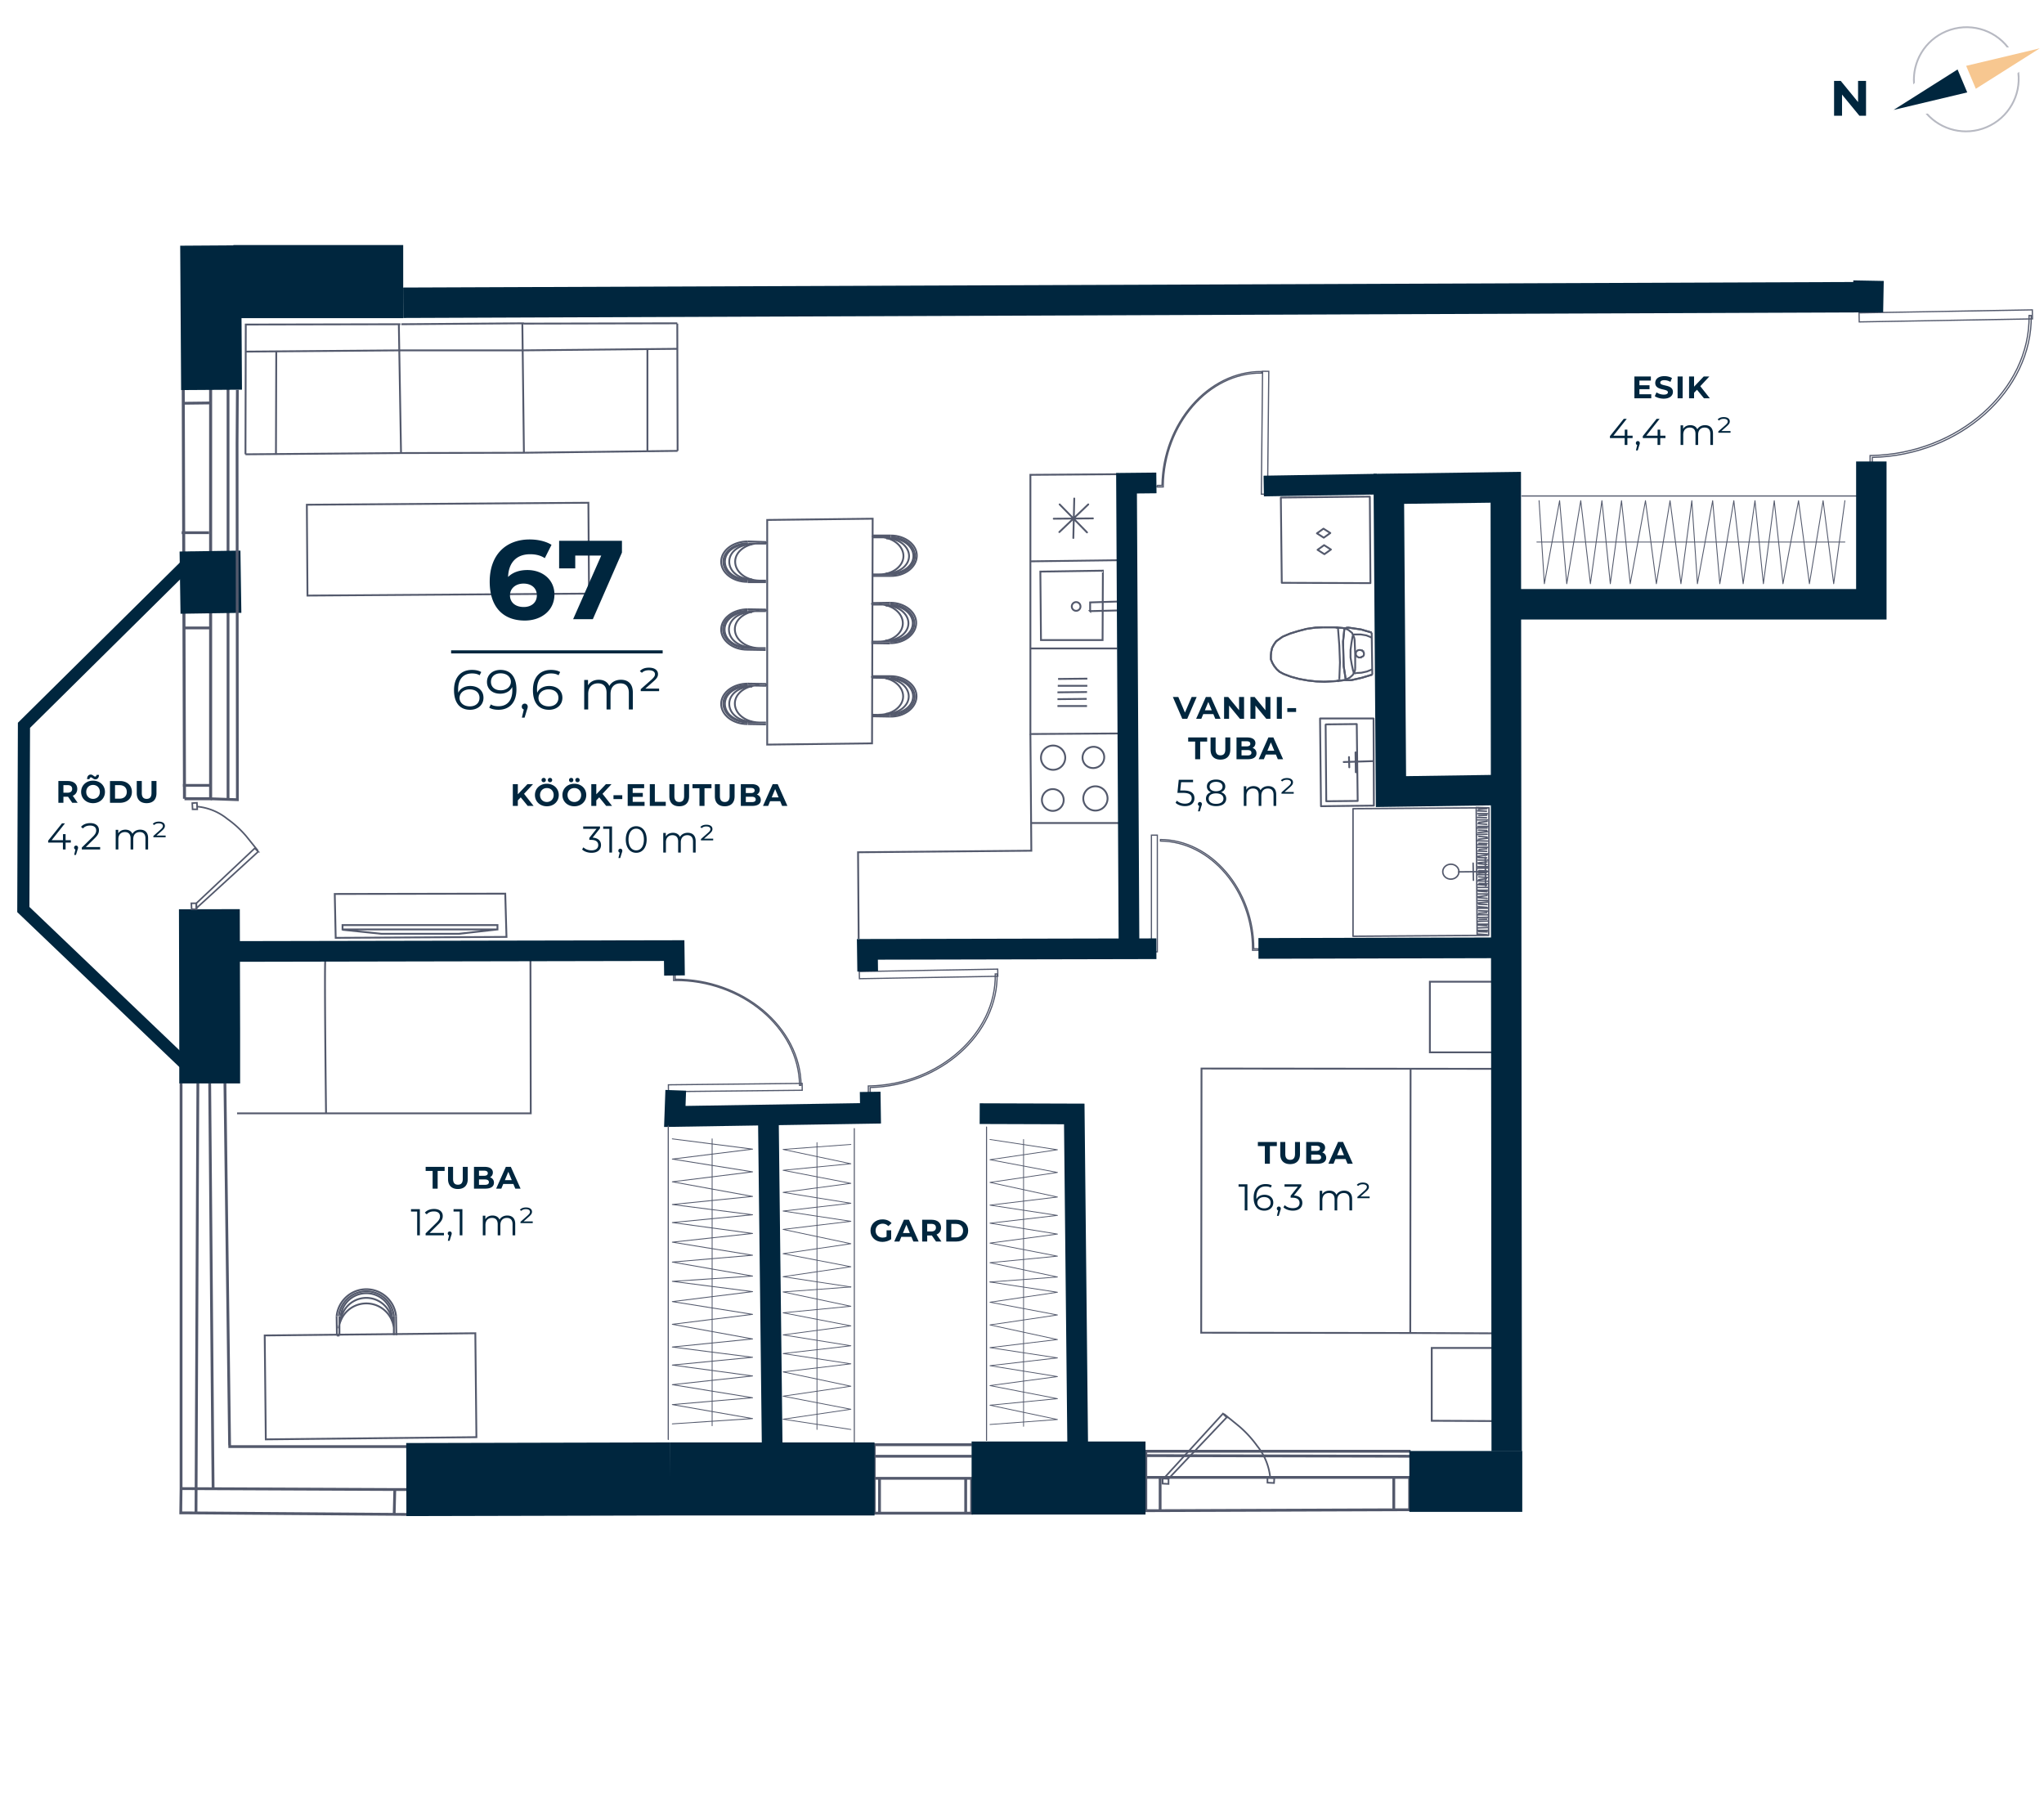 <svg xmlns="http://www.w3.org/2000/svg" width="657" height="584" fill="none" viewBox="0 0 657 584">
  <g clip-path="url(#clip0)">
    <path stroke="#53596C" stroke-miterlimit="10" stroke-width=".9" d="M453.1 485.2l-83.4.3h-1.4v-10.7h84.8v10.4zM448 474.7v10.7M372.9 475.2v10.3M368.2 467.8l85.2.2M368.3 474.8v-8.4h85.1M312.3 486.3H281v-11.2h31.3v11.2zM310.4 475v11.1M282.7 475.5v10.8M281 468h31.4M281 475.1v-10.8h31.4M131.2 486.7l-71.9-.5h-1.2l.1-7.8 69.9.3h3.2l-.1 8zM126.9 478.6l-.2 8.2M67.4 348.2l1 120.3M73.4 464.9h58.2M58.2 478.4V348.2M72.3 348.2l1.5 116.3M63 486.3l.6-138.1M68.4 468.2l.1 10.2"/>
    <path stroke="#53596C" stroke-miterlimit="10" stroke-width=".97" d="M59.3 256.7l-.4-131.2v-2.2h8.8v133.4h-8.4z"/>
    <path stroke="#53596C" stroke-miterlimit="10" stroke-width=".9" d="M67.6 252.4h-8.8M67.3 129.5l-8.4.1M73.3 123.2v133.5"/>
    <path stroke="#53596C" stroke-miterlimit="10" stroke-width=".39" d="M653.247 99.583l-55.691.972.051 2.9 55.691-.972-.051-2.9z"/>
    <path stroke="#53596C" stroke-miterlimit="10" stroke-width=".39" d="M601.8 149.2h-.7v-2.8h.3c28-.5 51.2-21.1 50.8-45h.7c.4 24.1-22.9 45-51.1 45.6v2.2zM405.824 119.311l-.395 39.5 2 .02.395-39.5-2-.02zM371.9 156v.5h2v-.3c.2-19.8 14.6-36.5 31.6-36.3v-.5c-17.1-.1-31.7 16.6-32 36.6h-1.6zM372 268.4h-1.9v37.5h1.9v-37.5zM404.5 304.9v.5h-1.9v-.2c.1-18.9-13.5-34.8-29.6-34.9v-.5c16.3.1 30 16.1 30 35.1h1.5zM320.693 311.455l-44.493.777.04 2.3 44.493-.777-.04-2.3z"/>
    <path stroke="#53596C" stroke-miterlimit="10" stroke-width=".39" d="M279.7 351.2h-.6V349h.3c22.3-.4 40.9-16.9 40.5-36h.6c.4 19.3-18.3 35.9-40.8 36.5v1.7zM257.834 348.181l-42.997.45.023 2.2 42.997-.45-.023-2.2z"/>
    <path stroke="#53596C" stroke-miterlimit="10" stroke-width=".39" d="M217 312.9h-.5v2.2h.3c21.6-.2 40 15.2 40.2 33.7h.5c-.2-18.6-18.7-34.2-40.5-34.1v-1.8z"/>
    <path stroke="#53596C" stroke-miterlimit="10" stroke-width=".59" d="M168.4 103.9l-39.4.3M78.7 104.3l50-.1M217.7 103.9l-49.4.1M128.4 112.6h39.5M128.2 104.5l.7 41.1M128.9 145.6l39.5-.1M168.4 145.5l-.5-41.5M128.4 112.6L79 113M88.8 113l-.1 32.8M78.9 146l.1-41.4M128.9 145.6l-50 .4M128.2 104.4l.7 41.2M167.9 112.6l50-.5M208.1 112.3v32.8M167.9 104l.5 41.5M168.4 145.5l49.4-.6M217.8 144.9l-.1-40.9M189.126 161.575l-90.498.632.204 29.199 90.498-.631-.204-29.2zM280.3 238.9l-33.7.4v-72.2l33.9-.4-.2 72.2zM241.8 174.9c-4.1 0-7.4 2.4-7.4 5.6 0 3.2 3.2 5.7 7.3 5.7"/>
    <path stroke="#53596C" stroke-miterlimit="10" stroke-width=".59" d="M240.4 174.9c-4.1 0-7.4 2.4-7.4 5.6 0 3.2 3.2 5.7 7.3 5.7"/>
    <path stroke="#53596C" stroke-miterlimit="10" stroke-width=".59" d="M240.4 174c-4.7 0-8.5 2.8-8.6 6.4-.1 3.6 3.7 6.6 8.4 6.6"/>
    <path stroke="#53596C" stroke-miterlimit="10" stroke-width=".59" d="M240.4 174.6c-4.3 0-7.9 2.6-7.9 5.9 0 3.3 3.4 6 7.8 6.1M240.4 174l5.9.2M240.3 187.1h5.9"/>
    <path stroke="#53596C" stroke-miterlimit="10" stroke-width=".59" d="M244.2 174.6c-4.3 0-7.9 2.6-7.9 5.9 0 3.3 3.4 6 7.8 6.1M240.4 186.3h1.5M241.9 186.3l-.2.3M240.3 186.6h5.9M241.8 174.9l.2-.2M240.4 174.9h1.4M240.6 174.7h5.7M246.3 174.7v-.5M241.7 196.7c-4.1 0-7.4 2.4-7.4 5.6 0 3.2 3.2 5.7 7.3 5.7"/>
    <path stroke="#53596C" stroke-miterlimit="10" stroke-width=".59" d="M240.3 196.7c-4.1 0-7.4 2.4-7.4 5.6 0 3.2 3.2 5.7 7.3 5.7"/>
    <path stroke="#53596C" stroke-miterlimit="10" stroke-width=".59" d="M240.4 195.8c-4.7 0-8.5 2.8-8.6 6.4-.1 3.6 3.7 6.6 8.4 6.6"/>
    <path stroke="#53596C" stroke-miterlimit="10" stroke-width=".59" d="M240.3 196.3c-4.3 0-7.9 2.6-7.9 5.9 0 3.3 3.4 6 7.8 6.1M240.4 195.8l5.8.1M240.2 208.8l5.9.1"/>
    <path stroke="#53596C" stroke-miterlimit="10" stroke-width=".59" d="M244.1 196.3c-4.3 0-7.9 2.6-7.9 5.9 0 3.3 3.4 6 7.8 6.1M240.4 208h1.4M241.8 208l-.2.3M240.2 208.3h5.9M241.7 196.7l.2-.3M240.3 196.7h1.4M240.5 196.4h5.7M246.2 196.4v-.5M241.8 220.6c-4.1 0-7.4 2.4-7.4 5.6 0 3.2 3.2 5.7 7.3 5.7"/>
    <path stroke="#53596C" stroke-miterlimit="10" stroke-width=".59" d="M240.4 220.6c-4.1 0-7.4 2.4-7.4 5.6 0 3.2 3.2 5.7 7.3 5.7"/>
    <path stroke="#53596C" stroke-miterlimit="10" stroke-width=".59" d="M240.4 219.7c-4.7 0-8.5 2.8-8.6 6.4-.1 3.6 3.7 6.6 8.4 6.6"/>
    <path stroke="#53596C" stroke-miterlimit="10" stroke-width=".59" d="M240.4 220.2c-4.3 0-7.9 2.6-7.9 5.9 0 3.3 3.4 6 7.8 6.1M240.4 219.7l5.9.1M240.3 232.7l5.9.1"/>
    <path stroke="#53596C" stroke-miterlimit="10" stroke-width=".59" d="M244.1 220.2c-4.3 0-7.9 2.6-7.9 5.9 0 3.3 3.4 6 7.8 6.1M240.4 231.9h1.4M241.8 231.9l-.1.3M240.3 232.2h5.9M241.8 220.6l.1-.3M240.4 220.6h1.4M240.5 220.3l5.8.1M246.3 220.4v-.6M284.9 173c4 0 7.3 2.6 7.3 5.7s-3.3 5.6-7.4 5.6"/>
    <path stroke="#53596C" stroke-miterlimit="10" stroke-width=".59" d="M286.3 173c4 0 7.3 2.6 7.3 5.7s-3.3 5.6-7.4 5.6"/>
    <path stroke="#53596C" stroke-miterlimit="10" stroke-width=".59" d="M286.3 172.1c4.7 0 8.5 3 8.4 6.6-.1 3.6-3.9 6.5-8.5 6.4"/>
    <path stroke="#53596C" stroke-miterlimit="10" stroke-width=".59" d="M286.3 172.6c4.3 0 7.8 2.8 7.8 6.1s-3.6 6-7.9 5.9M286.3 172.1h-5.8M286.2 185.1h-5.9"/>
    <path stroke="#53596C" stroke-miterlimit="10" stroke-width=".59" d="M282.6 172.6c4.3 0 7.8 2.8 7.8 6.1s-3.6 6-7.9 5.9M286.1 184.3h-1.4M284.7 184.3l.1.3M286.2 184.6h-5.9M284.9 173l-.1-.3M286.3 173h-1.4M286.2 172.7h-5.7M280.5 172.7v-.6M284.7 194.6c4 0 7.3 2.6 7.3 5.7s-3.3 5.6-7.4 5.6"/>
    <path stroke="#53596C" stroke-miterlimit="10" stroke-width=".59" d="M286.1 194.6c4 0 7.3 2.6 7.3 5.7s-3.3 5.6-7.4 5.6"/>
    <path stroke="#53596C" stroke-miterlimit="10" stroke-width=".59" d="M286.1 193.7c4.7 0 8.5 3 8.4 6.6-.1 3.6-3.9 6.5-8.5 6.4"/>
    <path stroke="#53596C" stroke-miterlimit="10" stroke-width=".59" d="M286.1 194.2c4.3 0 7.8 2.8 7.8 6.1s-3.6 6-7.9 5.9M286.1 193.7l-5.8.1M286 206.8l-5.9-.1"/>
    <path stroke="#53596C" stroke-miterlimit="10" stroke-width=".59" d="M282.4 194.2c4.3 0 7.8 2.8 7.8 6.1s-3.6 6-7.9 5.9M285.9 206l-1.4-.1M284.5 205.9l.1.3M286 206.2h-5.9M284.7 194.6l-.1-.3M286.1 194.6h-1.4M286 194.3h-5.7M280.3 194.3v-.5M284.8 218.1c4 0 7.3 2.6 7.3 5.7s-3.3 5.6-7.4 5.6"/>
    <path stroke="#53596C" stroke-miterlimit="10" stroke-width=".59" d="M286.2 218.1c4 0 7.3 2.6 7.3 5.7s-3.3 5.6-7.4 5.6"/>
    <path stroke="#53596C" stroke-miterlimit="10" stroke-width=".59" d="M286.2 217.3c4.7 0 8.5 3 8.4 6.6-.1 3.6-3.9 6.5-8.5 6.4"/>
    <path stroke="#53596C" stroke-miterlimit="10" stroke-width=".59" d="M286.2 217.8c4.3 0 7.8 2.8 7.8 6.1s-3.6 6-7.9 5.9M286.2 217.3h-5.9M286.1 230.3l-5.9-.1"/>
    <path stroke="#53596C" stroke-miterlimit="10" stroke-width=".59" d="M282.5 217.7c4.3 0 7.8 2.8 7.8 6.1s-3.6 6-7.9 5.9M286 229.5h-1.4M284.6 229.5l.1.3M286.1 229.8l-5.9-.1M284.8 218.1l-.1-.2M286.2 218.1h-1.4M286.1 217.9l-5.8-.1M280.3 217.8v-.5M434.1 201.8l3.4.5 3.4 1M441.1 216.8l-3.3 1-3.5.8M434.3 218.6h-1.4M432.9 218.6h-.1v-.1h-.2l-.1-.1v-.4M432.5 218l-.6-3.9-.1-3.9-.1-4 .4-3.9M432.1 202.3v-.2l.2-.1.1-.1h.2v-.1M432.6 201.8l.7-.1.8.1M441.1 215.1l-1.7.7-1.8.4-1.8.1M435.8 216.3l-.2.1h-.1l-.2-.2-.2-.1v-.1l-.1-.1M435 215.9l-.5-2.3-.4-2.3v-2.4l.3-2.3.4-2.3"/>
    <path stroke="#53596C" stroke-miterlimit="10" stroke-width=".59" d="M434.8 204.3l.1-.1v-.1l.1-.1.2-.1H435.5M435.5 203.9h1.9l1.8.3 1.7.7"/>
    <path stroke="#53596C" stroke-miterlimit="10" stroke-width=".59" d="M432.1 202l.8.2.6.3.6.5.5.4.3.7.3.6.2.7M435.4 205.4l.2 4.8v4.7M435.6 214.9l-.1.7-.3.6-.3.6-.5.5-.6.5-.6.3-.7.3M432.8 218.5l-3.5.4-3.6.2"/>
    <path stroke="#53596C" stroke-miterlimit="10" stroke-width=".59" d="M425.8 219.1l-2.7-.1-2.7-.3-2.8-.5-2.6-.7-2.4-.9M412.6 216.6l-1.3-.7-.9-.8-.8-1-.6-1-.5-1.2v-1.3l.1-1.1.3-1.3.6-1.1.7-1 1.1-.8 1-.7M412.3 204.6l2.4-1 2.6-.8 2.7-.7 2.8-.4 2.6-.1"/>
    <path stroke="#53596C" stroke-miterlimit="10" stroke-width=".59" d="M425.4 201.6h3.5l3.5.3"/>
    <path stroke="#53596C" stroke-miterlimit="10" stroke-width=".59" d="M429.5 201.6h.2v.1h.1l.2.1.1.1v.4M430.1 202.3l.4 5.2.2 5.4-.2 5.3"/>
    <path stroke="#53596C" stroke-miterlimit="10" stroke-width=".59" d="M430.5 218.2V218.5l-.2.1-.1.2h-.2v.1h-.1"/>
    <path stroke="#53596C" stroke-miterlimit="10" stroke-width=".59" d="M432.8 218.5l-3.5.4-3.6.2"/>
    <path stroke="#53596C" stroke-miterlimit="10" stroke-width=".59" d="M425.8 219.1l-2.7-.1-2.7-.3-2.8-.5-2.6-.7-2.4-.9M412.6 216.6l-1.3-.7-.9-.8-.8-1-.6-1-.5-1.2v-1.3l.1-1.1.3-1.3.6-1.1.7-1 1.1-.8 1-.7M412.3 204.6l2.4-1 2.6-.8 2.7-.7 2.8-.4 2.6-.1"/>
    <path stroke="#53596C" stroke-miterlimit="10" stroke-width=".59" d="M425.4 201.6h3.5l3.5.3M434.1 201.8l3.4.5 3.4 1M441.1 216.8l-3.3 1-3.5.8M434.3 218.6h-1.4M432.9 218.6h-.1v-.1h-.2l-.1-.1v-.4M432.5 218l-.6-3.9-.1-3.9-.1-4 .4-3.9M432.1 202.3v-.2l.2-.1.1-.1h.2v-.1M432.6 201.8l.7-.1.8.1M437 208.9h.3l.3.1h.2l.1.2.3.1v.2l.2.3V210.4l-.1.3-.2.2-.1.1-.4.1-.1.2h-.8l-.1-.1-.3-.1-.2-.2-.1-.2-.2-.2v-.7l.1-.2v-.2l.3-.2.2-.2h.1l.3-.1h.2zM440.9 203.3l.2 13.5"/>
    <path stroke="#53596C" stroke-linecap="round" stroke-linejoin="round" stroke-width=".59" d="M441.5 244.6l-9.6.3M435.7 241.8l.1 6.4M433.6 243.3l.1 3.3M436.1 232.7l.3 24.7M426.2 232.8l9.8-.1M426.3 257.5l-.2-24.6M436.4 257.4l-10.1.1M424.6 259.1l17-.2M424.3 230.9l.3 28.2M441.5 230.9h-17.2M441.6 258.8l-.1-27.9"/>
    <path stroke="#53596C" stroke-linecap="round" stroke-linejoin="round" stroke-width=".47" d="M434.9 300.9v-41M434.9 300.9l43.6-.3M478.5 300.6l.1-41M478.6 259.6l-43.7.3M475.3 279.8l2.7.1M474.9 279h3.2M475.1 278.5h3.2M475.2 277.6l2.8.2M475.1 277.3l2.9-.3M475.1 276.4h3.1M475.1 275.6l2.8.1M475 275.2l3-.4M475 274.3l3.2.1M475.1 273.5l2.8.1M475.4 273l2.5-.2M475 272.3h3.1M475 271.5l2.8.1M475.3 271l2.7.1M474.9 270.2l3.2.1M475.2 269.7l2.9-.3M475.3 268.8l2.7.2M474.9 268.2l3.1-.1M475.1 267.6l3-.3M475.2 266.8l2.7.1M474.8 266.1h3.2M475.1 265.6h3.1M475.1 264.7l2.8.2M475.3 264.3l2.7-.3M475 263.5h3.1M475 262.7l2.8.1M475.2 280.6l2.6-.2M475 281.1h3.1M475.3 281.8l2.8.2M475.3 282.7l2.5-.3M475 283.1l3.2.1M475.4 283.9l2.7.1M475.1 284.3l2.8.2M475.1 285.2h3.1M475 286.1h3.2M475.2 286.4l2.8.2M475.1 287.3h3.2M475.1 288.2l2.9-.4M475.2 288.5l2.8.2M475.2 289.4h3.1M475.1 290.2l3-.3M475.3 290.6l2.7.1M475.2 291.4l2.8.2M475 291.9h3.1M475.3 292.7l2.8.1M475.3 293.5l2.6-.2M475.1 294h3.1M475 294.9l3.2-.1M475.4 295.5l2.5-.1M475.1 296.1l3.2-.1M475 297h3.2M475.2 297.3l2.8.2M475.3 262.1l2.6-.1M475 261.5h3.1M475 260.6l2.8.1M475.2 260.1l2.7-.2M475.2 298.2l3.1-.1M475.1 299h3.2M475.3 299.4l2.7.1M475.2 300.2l2.8.2M474.8 300.4l3.7.2M474.5 259.5l.3 40.9M478.6 259.6l-4.1-.1M478.5 300.6l.1-41M478.5 280.1l-9.7.1M473.6 282.9l-.1-5.5M477.5 284.7l-.1-9.2M466.361 282.538c1.436-.01 2.592-1.093 2.583-2.419-.009-1.325-1.181-2.391-2.617-2.381-1.436.01-2.592 1.092-2.583 2.418.009 1.325 1.181 2.392 2.617 2.382z"/>
    <path stroke="#53596C" stroke-miterlimit="10" stroke-width=".59" d="M159.9 298.7l-12.4 1.4h-24.9l-12.5-1.3m49.8-.1h-49.8v-1.4h49.8v1.4z"/>
    <path stroke="#53596C" stroke-miterlimit="10" stroke-width=".59" d="M107.9 301.4l-.3-14.1 54.8-.1.4 13.9-54.9.3zM152.782 428.474l-67.696.709.35 33.398 67.696-.709-.35-33.398zM109.5 424.5a8.3 8.3 0 0116.5 0M109.5 423a8.3 8.3 0 0116.5 0"/>
    <path stroke="#53596C" stroke-miterlimit="10" stroke-width=".59" d="M108.2 423a9.604 9.604 0 019.505-8.673 9.603 9.603 0 019.595 8.573"/>
    <path stroke="#53596C" stroke-miterlimit="10" stroke-width=".59" d="M108.9 423a8.898 8.898 0 0114.769-5.76 8.902 8.902 0 012.931 5.66M108.2 423l.1 6.2M127.3 422.9l.1 6.2"/>
    <path stroke="#53596C" stroke-miterlimit="10" stroke-width=".59" d="M108.9 426.9a8.898 8.898 0 0114.769-5.76 8.902 8.902 0 012.931 5.66M126.2 423v1.5M126.2 424.5l.4-.1M126.6 422.9v6.2M109.5 424.5l-.4.1M109.5 423v1.5M109.1 423.1v6.1M109.1 429.2h-.8M76.2 357.8h94.4l-.1-50.2M104.6 308c-.4.6.2 49.8.2 49.8M480.2 428.5l-26-.1-68.1-.1.1-84.9 93.4.1M453.4 343.6l-.1 84.8M480.3 315.5h-20.7v22.7h20.7M480.2 433.2h-20v23.4l21.1.1M362.5 235.7l-31.3.2v-83.3l28.5-.2M362.4 180l-31.2.4"/>
    <path stroke="#53596C" stroke-miterlimit="10" stroke-width=".59" d="M354.4 205.7l.1-22.3-20.1.3.2 22h19.8z"/>
    <path stroke="#53596C" stroke-miterlimit="10" stroke-width=".59" d="M345.9 196.3a1.4 1.4 0 100-2.8 1.4 1.4 0 000 2.8zM350.4 196.4l12.5-.3-.1-2.9-12.4.4v2.8zM331.2 208.4h27.9M276 301.7l-.2-27.8 55.7-.5-.3-37.5M359.7 264.5h-28.2M340.1 218.2l9.4-.1M340 220.4h9.5M339.9 222.5l9.5-.1M339.9 224.7l9.4-.1M339.9 226.9h9.5"/>
    <path stroke="#53596C" stroke-linecap="round" stroke-linejoin="round" stroke-width=".59" d="M351.3 166.6l-12.6.1M345 172.9l.3-12.7M349.4 171.1l-8.8-9M340.5 171l9.3-8.9"/>
    <path stroke="#53596C" stroke-miterlimit="10" stroke-width=".59" d="M352.1 260.5a3.9 3.9 0 100-7.8 3.9 3.9 0 000 7.8zM338.5 247.4a3.9 3.9 0 100-7.8 3.9 3.9 0 000 7.8zM352.808 246.536c1.771-.774 2.597-2.797 1.846-4.517-.752-1.721-2.797-2.489-4.569-1.715-1.771.774-2.598 2.796-1.846 4.517.752 1.721 2.797 2.488 4.569 1.715zM338.4 260.6a3.5 3.5 0 100-7 3.5 3.5 0 000 7z"/>
    <path stroke="#53596C" stroke-linecap="round" stroke-linejoin="round" stroke-width=".59" d="M411.7 159.9l28.6-.3.2 27.8-28.5-.1-.3-27.4z"/>
    <path stroke="#53596C" stroke-linecap="round" stroke-linejoin="round" stroke-width=".59" d="M425.5 172.8l2.1-1.5-2.2-1.4-2.1 1.5 2.2 1.4zM425.7 178.1l2.1-1.5-2.2-1.4-2.1 1.5 2.2 1.4z"/>
    <path stroke="#00263E" stroke-miterlimit="10" stroke-width="3.91" d="M59.1 341.6L7.5 292.3l.2-59.2 55.1-54.5"/>
    <path stroke="#53596C" stroke-linecap="round" stroke-linejoin="round" stroke-width=".39" d="M597.3 159.4H489.2"/>
    <path stroke="#53596C" stroke-linecap="round" stroke-linejoin="round" stroke-width=".29" d="M593 160.9l-3.6 26.7-3.4-26.7-4.4 26.7-3.5-26.7-5 26.7-2.8-26.7-3.5 26.7-2.7-26.7-3.8 26.7-3-26.7-4.5 26.7-2.3-26.7-4.9 26.7-1.8-26.7M543.8 160.9l-3.5 26.7-3.5-26.7-4.4 26.7-3.5-26.7-4.9 26.7-2.8-26.7-3.6 26.7-2.7-26.7-3.7 26.7-3.1-26.7-4.5 26.7-2.3-26.7-4.9 26.7-1.7-26.7M593 174.2h-99"/>
    <path stroke="#00263E" stroke-miterlimit="10" stroke-width="9.78" d="M129.6 97.3l470.9-1.8.1-5.3M601.5 148.3v45.9H484.6M484.3 466.4l-.3-309.8-37.6.5.7 97.3 34.4-.5"/>
    <path stroke="#00263E" stroke-miterlimit="10" stroke-width="23.48" d="M129.6 90.5H75M130.6 475.5l84.8-.2M215.4 475.3h65.7M312.3 475h55.9"/>
    <path stroke="#00263E" stroke-miterlimit="10" stroke-width="19.56" d="M67.7 78.9l.3 46.4M67.3 292.2l.1 39.5M67.4 330.2v18M453 476.1h36.3M67.8 197.1l-.3-20"/>
    <path stroke="#00263E" stroke-miterlimit="10" stroke-width="6.65" d="M442.6 155.6l-36.4.6M371.7 155.2l-9.6.1.8 149.4M371.7 304.9l-92.9.2.1 7.1M279.7 350.9l.1 6.9-62.9 1 .3-8.4M404.5 304.8l79.6-.2M314.9 357.9l30.4.1 1.1 106.2M247 361.2l1.2 103.7M216.8 313.5l-.1-8-155.2.3"/>
    <path stroke="#53596C" stroke-linecap="round" stroke-linejoin="round" stroke-width=".34" d="M274.6 463.4V362.7"/>
    <path stroke="#53596C" stroke-linecap="round" stroke-linejoin="round" stroke-width=".26" d="M273.5 459.4l-21.8-3.3 21.8-3.2-21.8-4.2 21.8-3.2-21.8-4.6 21.8-2.6-21.8-3.3 21.8-2.5-21.8-3.5 21.8-2.9-21.8-4.2 21.8-2.1-21.8-4.6 21.8-1.6"/>
    <path stroke="#53596C" stroke-linecap="round" stroke-linejoin="round" stroke-width=".26" d="M273.5 413.6l-21.8-3.3 21.8-3.2-21.8-4.2 21.8-3.2-21.8-4.6 21.8-2.6-21.8-3.3 21.8-2.5-21.8-3.5 21.8-2.9-21.8-4.2 21.8-2.1-21.8-4.6 21.8-1.6M262.6 459.4v-92.2"/>
    <path stroke="#53596C" stroke-linecap="round" stroke-linejoin="round" stroke-width=".34" d="M317.1 362.2v100.7"/>
    <path stroke="#53596C" stroke-linecap="round" stroke-linejoin="round" stroke-width=".26" d="M318.2 366.2l21.7 3.3-21.7 3.2 21.7 4.1-21.7 3.2 21.7 4.7-21.7 2.6 21.7 3.3-21.7 2.5 21.7 3.5-21.7 2.9 21.7 4.2-21.7 2.1 21.7 4.6-21.7 1.6"/>
    <path stroke="#53596C" stroke-linecap="round" stroke-linejoin="round" stroke-width=".26" d="M318.2 412l21.7 3.3-21.7 3.2 21.7 4.1-21.7 3.2 21.7 4.7-21.7 2.6 21.7 3.3-21.7 2.5 21.7 3.5-21.7 2.9 21.7 4.2-21.7 2.1 21.7 4.6-21.7 1.6M329 366.2v92.2"/>
    <path stroke="#53596C" stroke-linecap="round" stroke-linejoin="round" stroke-width=".37" d="M214.8 361.9v100.7"/>
    <path stroke="#53596C" stroke-linecap="round" stroke-linejoin="round" stroke-width=".28" d="M216.1 366l25.8 3.3-25.8 3.2 25.8 4.1-25.8 3.2 25.8 4.7-25.8 2.6 25.8 3.3-25.8 2.5 25.8 3.5-25.8 2.8 25.8 4.2-25.8 2.2 25.8 4.5-25.8 1.7M216.1 411.8l25.8 3.3-25.8 3.2 25.8 4.1-25.8 3.2 25.8 4.7-25.8 2.6 25.8 3.3-25.8 2.5 25.8 3.5-25.8 2.8 25.8 4.2-25.8 2.2 25.8 4.5-25.8 1.7M228.9 366v92.2"/>
    <path stroke="#53596C" stroke-miterlimit="10" stroke-width=".51" d="M83 273.7l-19.9 18.2v-1.6l18.8-17.7 1.1 1.1z"/>
    <path stroke="#53596C" stroke-miterlimit="10" stroke-width=".51" d="M82.9 273.4l-3.7-4.6a32.505 32.505 0 00-6.1-5.6 18.005 18.005 0 00-9.9-4M61.6 292.2h1.6l-.1-1.9h-1.6l.1 1.9z"/>
    <path stroke="#53596C" stroke-miterlimit="10" stroke-width=".51" d="M61.9 260.1h1.5l-.1-2.1-1.5.1.1 2z"/>
    <path stroke="#53596C" stroke-miterlimit="10" stroke-width=".53" d="M394.3 455.5l-18.7 19.7H374l19.1-20.9 1.2 1.2z"/>
    <path stroke="#53596C" stroke-miterlimit="10" stroke-width=".53" d="M408.3 475.1a19.103 19.103 0 00-4.2-10.4 35.894 35.894 0 00-5.9-6.4l-4.8-3.9M375.6 476.9v-1.7l-1.9-.1v1.7l1.9.1z"/>
    <path stroke="#53596C" stroke-miterlimit="10" stroke-width=".53" d="M409.5 476.6l.1-1.6-2.2-.1v1.6l2.1.1z"/>
    <path stroke="#53596C" stroke-miterlimit="10" stroke-width=".9" d="M67.7 201.8h-8.8M67.2 171.2h-8.8M76.3 125.3l-.1 17.2.1 114.5-8.6-.3"/>
    <g>
      <path fill="#00263E" d="M169.536 183.196c-2.628 0-4.752.756-6.228 2.232.18-4.824 2.88-7.308 7.092-7.308 1.692 0 3.312.324 4.716 1.26l2.16-4.284c-1.764-1.116-4.356-1.728-7.02-1.728-7.596 0-12.852 4.86-12.852 13.572 0 8.136 4.32 12.492 11.268 12.492 5.328 0 9.54-3.24 9.54-8.388 0-4.752-3.816-7.848-8.676-7.848zm-1.188 11.88c-2.808 0-4.428-1.584-4.428-3.744 0-2.196 1.8-3.78 4.356-3.78 2.592 0 4.284 1.476 4.284 3.78s-1.728 3.744-4.212 3.744zm11.369-21.276v8.856h5.184v-4.104h8.352L184.217 199h6.336l9.36-21.42v-3.78h-20.196zM145 209h68v1h-68zM151.156 220.458c-1.746 0-3.222.774-3.852 2.16a11.226 11.226 0 01-.054-1.026c0-3.42 1.746-5.166 4.464-5.166.936 0 1.8.162 2.448.594l.522-1.044c-.792-.486-1.854-.684-2.988-.684-3.42 0-5.76 2.232-5.76 6.516 0 3.978 1.818 6.3 5.166 6.3 2.448 0 4.302-1.512 4.302-3.87 0-2.304-1.746-3.78-4.248-3.78zm-.108 6.552c-2.178 0-3.33-1.314-3.33-2.7 0-1.566 1.314-2.754 3.24-2.754 1.944 0 3.168 1.062 3.168 2.718 0 1.674-1.26 2.736-3.078 2.736zm9.781-11.718c-2.448 0-4.302 1.512-4.302 3.87 0 2.304 1.746 3.78 4.248 3.78 1.746 0 3.222-.774 3.852-2.16.036.378.054.738.054 1.026 0 3.42-1.746 5.166-4.464 5.166-.936 0-1.8-.162-2.448-.594l-.522 1.044c.792.486 1.854.684 2.988.684 3.42 0 5.76-2.232 5.76-6.516 0-3.978-1.818-6.3-5.166-6.3zm.144 6.552c-1.944 0-3.168-1.062-3.168-2.718 0-1.674 1.26-2.736 3.078-2.736 2.178 0 3.33 1.314 3.33 2.7 0 1.566-1.314 2.754-3.24 2.754zm7.697 4.284c-.54 0-.954.414-.954.972 0 .468.27.81.648.918l-.612 2.61h.864l.756-2.484c.18-.504.252-.738.252-1.044 0-.54-.396-.972-.954-.972zm7.851-5.67c-1.746 0-3.222.774-3.852 2.16a11.226 11.226 0 01-.054-1.026c0-3.42 1.746-5.166 4.464-5.166.936 0 1.8.162 2.448.594l.522-1.044c-.792-.486-1.854-.684-2.988-.684-3.42 0-5.76 2.232-5.76 6.516 0 3.978 1.818 6.3 5.166 6.3 2.448 0 4.302-1.512 4.302-3.87 0-2.304-1.746-3.78-4.248-3.78zm-.108 6.552c-2.178 0-3.33-1.314-3.33-2.7 0-1.566 1.314-2.754 3.24-2.754 1.944 0 3.168 1.062 3.168 2.718 0 1.674-1.26 2.736-3.078 2.736zM199.59 218.46c-1.71 0-3.06.774-3.744 1.998-.576-1.332-1.8-1.998-3.366-1.998-1.584 0-2.808.666-3.474 1.8v-1.728h-1.224V228h1.278v-4.968c0-2.16 1.242-3.42 3.168-3.42 1.728 0 2.736 1.026 2.736 3.024V228h1.278v-4.968c0-2.16 1.224-3.42 3.168-3.42 1.71 0 2.718 1.026 2.718 3.024V228h1.278v-5.49c0-2.718-1.512-4.05-3.816-4.05zm7.84 2.844l2.664-2.358c1.134-1.008 1.404-1.584 1.404-2.322 0-1.152-.972-2.052-2.916-2.052-1.314 0-2.304.396-2.916 1.134l.666.522c.486-.54 1.26-.828 2.196-.828 1.404 0 1.998.576 1.998 1.278 0 .522-.234.954-1.152 1.782l-3.42 3.024v.63h5.904v-.81h-4.428zM526.955 126.7v-1.62h3.25v-1.26h-3.25v-1.52h3.68V121h-5.29v7h5.42v-1.3h-3.81zm7.799 1.42c2 0 2.97-1 2.97-2.17 0-2.57-4.07-1.68-4.07-2.97 0-.44.37-.8 1.33-.8.62 0 1.29.18 1.94.55l.5-1.23c-.65-.41-1.55-.62-2.43-.62-1.99 0-2.95.99-2.95 2.18 0 2.6 4.07 1.7 4.07 3.01 0 .43-.39.75-1.35.75-.84 0-1.72-.3-2.31-.73l-.55 1.22c.62.48 1.74.81 2.85.81zm4.477-.12h1.62v-7h-1.62v7zm8.471 0h1.89l-3.07-3.88 2.9-3.12h-1.8l-3.1 3.27V121h-1.61v7h1.61v-1.77l.94-.98 2.24 2.75zM524.764 140.024h-1.68v-1.944h-.84v1.944h-3.648l4.296-5.424h-.96l-4.452 5.568v.624h4.74V143h.864v-2.208h1.68v-.768zm1.688 1.728a.628.628 0 00-.636.648c0 .312.18.54.432.612l-.408 1.74h.576l.504-1.656c.12-.336.168-.492.168-.696a.628.628 0 00-.636-.648zm8.871-1.728h-1.68v-1.944h-.84v1.944h-3.648l4.296-5.424h-.96l-4.452 5.568v.624h4.74V143h.864v-2.208h1.68v-.768zM548.06 136.64c-1.14 0-2.04.516-2.496 1.332-.384-.888-1.2-1.332-2.244-1.332-1.056 0-1.872.444-2.316 1.2v-1.152h-.816V143h.852v-3.312c0-1.44.828-2.28 2.112-2.28 1.152 0 1.824.684 1.824 2.016V143h.852v-3.312c0-1.44.816-2.28 2.112-2.28 1.14 0 1.812.684 1.812 2.016V143h.852v-3.66c0-1.812-1.008-2.7-2.544-2.7zm5.227 1.896l1.776-1.572c.756-.672.936-1.056.936-1.548 0-.768-.648-1.368-1.944-1.368-.876 0-1.536.264-1.944.756l.444.348c.324-.36.84-.552 1.464-.552.936 0 1.332.384 1.332.852 0 .348-.156.636-.768 1.188l-2.28 2.016v.42h3.936v-.54h-2.952zM169.625 259h1.89l-3.07-3.88 2.9-3.12h-1.8l-3.1 3.27V252h-1.61v7h1.61v-1.77l.94-.98 2.24 2.75zm5.139-7.62c.39 0 .69-.28.69-.69 0-.41-.3-.69-.69-.69-.39 0-.7.28-.7.69 0 .41.31.69.7.69zm2.02 0c.39 0 .7-.28.7-.69 0-.41-.31-.69-.7-.69-.39 0-.69.28-.69.69 0 .41.3.69.69.69zm-1.01 7.74c2.2 0 3.83-1.53 3.83-3.62s-1.63-3.62-3.83-3.62c-2.21 0-3.83 1.54-3.83 3.62s1.62 3.62 3.83 3.62zm0-1.38c-1.25 0-2.19-.91-2.19-2.24s.94-2.24 2.19-2.24 2.19.91 2.19 2.24-.94 2.24-2.19 2.24zm7.827-6.36c.39 0 .69-.28.69-.69 0-.41-.3-.69-.69-.69-.39 0-.7.28-.7.69 0 .41.31.69.7.69zm2.02 0c.39 0 .7-.28.7-.69 0-.41-.31-.69-.7-.69-.39 0-.69.28-.69.69 0 .41.3.69.69.69zm-1.01 7.74c2.2 0 3.83-1.53 3.83-3.62s-1.63-3.62-3.83-3.62c-2.21 0-3.83 1.54-3.83 3.62s1.62 3.62 3.83 3.62zm0-1.38c-1.25 0-2.19-.91-2.19-2.24s.94-2.24 2.19-2.24 2.19.91 2.19 2.24-.94 2.24-2.19 2.24zm10.238 1.26h1.89l-3.07-3.88 2.9-3.12h-1.8l-3.1 3.27V252h-1.61v7h1.61v-1.77l.94-.98 2.24 2.75zm2.341-2.19h2.83v-1.25h-2.83v1.25zm6.177.89v-1.62h3.25v-1.26h-3.25v-1.52h3.68V252h-5.29v7h5.42v-1.3h-3.81zm5.499 1.3h5.13v-1.32h-3.51V252h-1.62v7zm9.457.12c1.99 0 3.17-1.14 3.17-3.2V252h-1.6v3.86c0 1.33-.57 1.88-1.56 1.88-.98 0-1.56-.55-1.56-1.88V252h-1.62v3.92c0 2.06 1.18 3.2 3.17 3.2zm6.504-.12h1.62v-5.68h2.24V252h-6.1v1.32h2.24V259zm8.124.12c1.99 0 3.17-1.14 3.17-3.2V252h-1.6v3.86c0 1.33-.57 1.88-1.56 1.88-.98 0-1.56-.55-1.56-1.88V252h-1.62v3.92c0 2.06 1.18 3.2 3.17 3.2zm10.311-3.76c.57-.3.93-.84.93-1.54 0-1.09-.9-1.82-2.65-1.82h-3.42v7h3.62c1.84 0 2.8-.7 2.8-1.91 0-.88-.5-1.48-1.28-1.73zm-1.92-2.14c.79 0 1.22.27 1.22.82 0 .55-.43.83-1.22.83h-1.61v-1.65h1.61zm.28 4.56h-1.89v-1.73h1.89c.84 0 1.29.28 1.29.87 0 .6-.45.86-1.29.86zm9.777 1.22h1.7l-3.13-7h-1.6l-3.12 7h1.66l.62-1.5h3.25l.62 1.5zm-3.35-2.73l1.11-2.68 1.11 2.68h-2.22zM190.48 269.2l2.376-2.988v-.612h-5.4v.768h4.296l-2.328 2.916v.636h.6c1.56 0 2.268.66 2.268 1.668 0 1.044-.768 1.692-2.16 1.692-1.092 0-2.064-.408-2.604-.972l-.42.684c.648.66 1.812 1.08 3.024 1.08 2.028 0 3.048-1.08 3.048-2.484 0-1.344-.9-2.292-2.7-2.388zm3.401-3.6v.768h1.98V274h.864v-8.4h-2.844zm5.512 7.152a.628.628 0 00-.636.648c0 .312.18.54.432.612l-.408 1.74h.576l.504-1.656c.12-.336.168-.492.168-.696a.628.628 0 00-.636-.648zm5.102 1.32c1.944 0 3.36-1.596 3.36-4.272s-1.416-4.272-3.36-4.272-3.348 1.596-3.348 4.272 1.404 4.272 3.348 4.272zm0-.792c-1.464 0-2.472-1.236-2.472-3.48 0-2.244 1.008-3.48 2.472-3.48s2.472 1.236 2.472 3.48c0 2.244-1.008 3.48-2.472 3.48zM221.06 267.64c-1.14 0-2.04.516-2.496 1.332-.384-.888-1.2-1.332-2.244-1.332-1.056 0-1.872.444-2.316 1.2v-1.152h-.816V274h.852v-3.312c0-1.44.828-2.28 2.112-2.28 1.152 0 1.824.684 1.824 2.016V274h.852v-3.312c0-1.44.816-2.28 2.112-2.28 1.14 0 1.812.684 1.812 2.016V274h.852v-3.66c0-1.812-1.008-2.7-2.544-2.7zm5.227 1.896l1.776-1.572c.756-.672.936-1.056.936-1.548 0-.768-.648-1.368-1.944-1.368-.876 0-1.536.264-1.944.756l.444.348c.324-.36.84-.552 1.464-.552.936 0 1.332.384 1.332.852 0 .348-.156.636-.768 1.188l-2.28 2.016v.42h3.936v-.54h-2.952z"/>
      <g>
        <path fill="#00263E" d="M406.556 374h1.62v-5.68h2.24V367h-6.1v1.32h2.24V374zm8.124.12c1.99 0 3.17-1.14 3.17-3.2V367h-1.6v3.86c0 1.33-.57 1.88-1.56 1.88-.98 0-1.56-.55-1.56-1.88V367h-1.62v3.92c0 2.06 1.18 3.2 3.17 3.2zm10.311-3.76c.57-.3.93-.84.93-1.54 0-1.09-.9-1.82-2.65-1.82h-3.42v7h3.62c1.84 0 2.8-.7 2.8-1.91 0-.88-.5-1.48-1.28-1.73zm-1.92-2.14c.79 0 1.22.27 1.22.82 0 .55-.43.83-1.22.83h-1.61v-1.65h1.61zm.28 4.56h-1.89v-1.73h1.89c.84 0 1.29.28 1.29.87 0 .6-.45.86-1.29.86zm9.777 1.22h1.7l-3.13-7h-1.6l-3.12 7h1.66l.62-1.5h3.25l.62 1.5zm-3.35-2.73l1.11-2.68 1.11 2.68h-2.22zM398.108 380.6v.768h1.98V389h.864v-8.4h-2.844zm8.332 3.372c-1.164 0-2.148.516-2.568 1.44a7.484 7.484 0 01-.036-.684c0-2.28 1.164-3.444 2.976-3.444.624 0 1.2.108 1.632.396l.348-.696c-.528-.324-1.236-.456-1.992-.456-2.28 0-3.84 1.488-3.84 4.344 0 2.652 1.212 4.2 3.444 4.2 1.632 0 2.868-1.008 2.868-2.58 0-1.536-1.164-2.52-2.832-2.52zm-.072 4.368c-1.452 0-2.22-.876-2.22-1.8 0-1.044.876-1.836 2.16-1.836 1.296 0 2.112.708 2.112 1.812 0 1.116-.84 1.824-2.052 1.824zm4.682-.588a.628.628 0 00-.636.648c0 .312.18.54.432.612l-.408 1.74h.576l.504-1.656c.12-.336.168-.492.168-.696a.628.628 0 00-.636-.648zm4.856-3.552l2.376-2.988v-.612h-5.4v.768h4.296l-2.328 2.916v.636h.6c1.56 0 2.268.66 2.268 1.668 0 1.044-.768 1.692-2.16 1.692-1.092 0-2.064-.408-2.604-.972l-.42.684c.648.66 1.812 1.08 3.024 1.08 2.028 0 3.048-1.08 3.048-2.484 0-1.344-.9-2.292-2.7-2.388zM432.06 382.64c-1.14 0-2.04.516-2.496 1.332-.384-.888-1.2-1.332-2.244-1.332-1.056 0-1.872.444-2.316 1.2v-1.152h-.816V389h.852v-3.312c0-1.44.828-2.28 2.112-2.28 1.152 0 1.824.684 1.824 2.016V389h.852v-3.312c0-1.44.816-2.28 2.112-2.28 1.14 0 1.812.684 1.812 2.016V389h.852v-3.66c0-1.812-1.008-2.7-2.544-2.7zm5.227 1.896l1.776-1.572c.756-.672.936-1.056.936-1.548 0-.768-.648-1.368-1.944-1.368-.876 0-1.536.264-1.944.756l.444.348c.324-.36.84-.552 1.464-.552.936 0 1.332.384 1.332.852 0 .348-.156.636-.768 1.188l-2.28 2.016v.42h3.936v-.54h-2.952z"/>
      </g>
      <g>
        <path fill="#00263E" d="M24.963 258l-1.57-2.25c.91-.39 1.44-1.16 1.44-2.21 0-1.57-1.17-2.54-3.04-2.54h-3.03v7h1.62v-1.95h1.49l1.35 1.95h1.74zm-1.77-4.46c0 .76-.5 1.22-1.49 1.22h-1.32v-2.44h1.32c.99 0 1.49.45 1.49 1.22zm7.464-3.08c.7 0 1.15-.57 1.17-1.43h-.79c-.02.33-.21.54-.48.54-.36 0-.71-.64-1.4-.64-.7 0-1.15.57-1.17 1.46h.79c.02-.36.21-.56.48-.56.36 0 .71.63 1.4.63zm-.75 7.66c2.2 0 3.83-1.53 3.83-3.62s-1.63-3.62-3.83-3.62c-2.21 0-3.83 1.54-3.83 3.62s1.62 3.62 3.83 3.62zm0-1.38c-1.25 0-2.19-.91-2.19-2.24s.94-2.24 2.19-2.24 2.19.91 2.19 2.24-.94 2.24-2.19 2.24zm5.447 1.26h3.18c2.29 0 3.86-1.38 3.86-3.5s-1.57-3.5-3.86-3.5h-3.18v7zm1.62-1.33v-4.34h1.48c1.39 0 2.3.83 2.3 2.17 0 1.34-.91 2.17-2.3 2.17h-1.48zm10.152 1.45c1.99 0 3.17-1.14 3.17-3.2V251h-1.6v3.86c0 1.33-.57 1.88-1.56 1.88-.98 0-1.56-.55-1.56-1.88V251h-1.62v3.92c0 2.06 1.18 3.2 3.17 3.2zM22.764 270.024h-1.68v-1.944h-.84v1.944h-3.648l4.296-5.424h-.96l-4.452 5.568v.624h4.74V273h.864v-2.208h1.68v-.768zm1.688 1.728a.628.628 0 00-.636.648c0 .312.18.54.432.612l-.408 1.74h.576l.504-1.656c.12-.336.168-.492.168-.696a.628.628 0 00-.636-.648zm3.116.48l2.856-2.808c1.128-1.104 1.38-1.824 1.38-2.628 0-1.404-1.08-2.268-2.784-2.268-1.284 0-2.328.432-2.976 1.2l.612.528c.552-.636 1.308-.936 2.292-.936 1.284 0 1.968.6 1.968 1.572 0 .576-.18 1.14-1.128 2.076l-3.492 3.42V273h5.892v-.768h-4.62zM45.06 266.64c-1.14 0-2.04.516-2.496 1.332-.384-.888-1.2-1.332-2.244-1.332-1.056 0-1.872.444-2.316 1.2v-1.152h-.816V273h.852v-3.312c0-1.44.828-2.28 2.112-2.28 1.152 0 1.824.684 1.824 2.016V273h.852v-3.312c0-1.44.816-2.28 2.112-2.28 1.14 0 1.812.684 1.812 2.016V273h.852v-3.66c0-1.812-1.008-2.7-2.544-2.7zm5.227 1.896l1.776-1.572c.756-.672.936-1.056.936-1.548 0-.768-.648-1.368-1.944-1.368-.876 0-1.536.264-1.944.756l.444.348c.324-.36.84-.552 1.464-.552.936 0 1.332.384 1.332.852 0 .348-.156.636-.768 1.188l-2.28 2.016v.42h3.936v-.54h-2.952z"/>
      </g>
      <g>
        <path fill="#00263E" d="M284.967 397.44c-.41.22-.82.3-1.26.3-1.34 0-2.27-.93-2.27-2.24 0-1.33.93-2.24 2.29-2.24.71 0 1.3.25 1.81.79l1.04-.96c-.68-.79-1.7-1.21-2.93-1.21-2.23 0-3.85 1.51-3.85 3.62 0 2.11 1.62 3.62 3.82 3.62 1 0 2.06-.31 2.83-.89v-2.84h-1.48v2.05zm8.615 1.56h1.7l-3.13-7h-1.6l-3.12 7h1.66l.62-1.5h3.25l.62 1.5zm-3.35-2.73l1.11-2.68 1.11 2.68h-2.22zm12.376 2.73l-1.57-2.25c.91-.39 1.44-1.16 1.44-2.21 0-1.57-1.17-2.54-3.04-2.54h-3.03v7h1.62v-1.95h1.49l1.35 1.95h1.74zm-1.77-4.46c0 .76-.5 1.22-1.49 1.22h-1.32v-2.44h1.32c.99 0 1.49.45 1.49 1.22zm3.323 4.46h3.18c2.29 0 3.86-1.38 3.86-3.5s-1.57-3.5-3.86-3.5h-3.18v7zm1.62-1.33v-4.34h1.48c1.39 0 2.3.83 2.3 2.17 0 1.34-.91 2.17-2.3 2.17h-1.48z"/>
      </g>
      <g>
        <path fill="#00263E" d="M139.056 382h1.62v-5.68h2.24V375h-6.1v1.32h2.24V382zm8.124.12c1.99 0 3.17-1.14 3.17-3.2V375h-1.6v3.86c0 1.33-.57 1.88-1.56 1.88-.98 0-1.56-.55-1.56-1.88V375h-1.62v3.92c0 2.06 1.18 3.2 3.17 3.2zm10.311-3.76c.57-.3.93-.84.93-1.54 0-1.09-.9-1.82-2.65-1.82h-3.42v7h3.62c1.84 0 2.8-.7 2.8-1.91 0-.88-.5-1.48-1.28-1.73zm-1.92-2.14c.79 0 1.22.27 1.22.82 0 .55-.43.83-1.22.83h-1.61v-1.65h1.61zm.28 4.56h-1.89v-1.73h1.89c.84 0 1.29.28 1.29.87 0 .6-.45.86-1.29.86zm9.777 1.22h1.7l-3.13-7h-1.6l-3.12 7h1.66l.62-1.5h3.25l.62 1.5zm-3.35-2.73l1.11-2.68 1.11 2.68h-2.22zM132.108 388.6v.768h1.98V397h.864v-8.4h-2.844zm5.968 7.632l2.856-2.808c1.128-1.104 1.38-1.824 1.38-2.628 0-1.404-1.08-2.268-2.784-2.268-1.284 0-2.328.432-2.976 1.2l.612.528c.552-.636 1.308-.936 2.292-.936 1.284 0 1.968.6 1.968 1.572 0 .576-.18 1.14-1.128 2.076l-3.492 3.42V397h5.892v-.768h-4.62zm6.481-.48a.628.628 0 00-.636.648c0 .312.18.54.432.612l-.408 1.74h.576l.504-1.656c.12-.336.168-.492.168-.696a.628.628 0 00-.636-.648zm1.227-7.152v.768h1.98V397h.864v-8.4h-2.844zM163.06 390.64c-1.14 0-2.04.516-2.496 1.332-.384-.888-1.2-1.332-2.244-1.332-1.056 0-1.872.444-2.316 1.2v-1.152h-.816V397h.852v-3.312c0-1.44.828-2.28 2.112-2.28 1.152 0 1.824.684 1.824 2.016V397h.852v-3.312c0-1.44.816-2.28 2.112-2.28 1.14 0 1.812.684 1.812 2.016V397h.852v-3.66c0-1.812-1.008-2.7-2.544-2.7zm5.227 1.896l1.776-1.572c.756-.672.936-1.056.936-1.548 0-.768-.648-1.368-1.944-1.368-.876 0-1.536.264-1.944.756l.444.348c.324-.36.84-.552 1.464-.552.936 0 1.332.384 1.332.852 0 .348-.156.636-.768 1.188l-2.28 2.016v.42h3.936v-.54h-2.952z"/>
      </g>
      <g>
        <path fill="#00263E" d="M383.036 224l-2.16 5-2.13-5h-1.75l3.02 7h1.6l3.03-7h-1.61zm7.59 7h1.7l-3.13-7h-1.6l-3.12 7h1.66l.62-1.5h3.25l.62 1.5zm-3.35-2.73l1.11-2.68 1.11 2.68h-2.22zm10.997-4.27v4.25l-3.48-4.25h-1.34v7h1.6v-4.25l3.49 4.25h1.33v-7h-1.6zm8.476 0v4.25l-3.48-4.25h-1.34v7h1.6v-4.25l3.49 4.25h1.33v-7h-1.6zm3.656 7h1.62v-7h-1.62v7zm3.371-2.19h2.83v-1.25h-2.83v1.25zM384.156 244h1.62v-5.68h2.24V237h-6.1v1.32h2.24V244zm8.124.12c1.99 0 3.17-1.14 3.17-3.2V237h-1.6v3.86c0 1.33-.57 1.88-1.56 1.88-.98 0-1.56-.55-1.56-1.88V237h-1.62v3.92c0 2.06 1.18 3.2 3.17 3.2zm10.311-3.76c.57-.3.93-.84.93-1.54 0-1.09-.9-1.82-2.65-1.82h-3.42v7h3.62c1.84 0 2.8-.7 2.8-1.91 0-.88-.5-1.48-1.28-1.73zm-1.92-2.14c.79 0 1.22.27 1.22.82 0 .55-.43.83-1.22.83h-1.61v-1.65h1.61zm.28 4.56h-1.89v-1.73h1.89c.84 0 1.29.28 1.29.87 0 .6-.45.86-1.29.86zm9.777 1.22h1.7l-3.13-7h-1.6l-3.12 7h1.66l.62-1.5h3.25l.62 1.5zm-3.35-2.73l1.11-2.68 1.11 2.68h-2.22zM380.432 254.044h-1.08l.288-2.676h3.84v-.768h-4.596l-.432 4.212h1.788c2.136 0 2.808.672 2.808 1.752 0 1.02-.756 1.716-2.184 1.716-1.08 0-2.04-.408-2.58-.972l-.42.684c.648.66 1.8 1.08 3.012 1.08 2.052 0 3.048-1.116 3.048-2.544 0-1.488-.96-2.484-3.492-2.484zm5.249 3.708a.628.628 0 00-.636.648c0 .312.18.54.432.612l-.408 1.74h.576l.504-1.656c.12-.336.168-.492.168-.696a.628.628 0 00-.636-.648zm6.812-3.156c.864-.336 1.344-.972 1.344-1.848 0-1.368-1.188-2.22-2.964-2.22s-2.94.852-2.94 2.22c0 .876.468 1.512 1.32 1.848-1.044.348-1.62 1.056-1.62 2.064 0 1.488 1.224 2.412 3.24 2.412 2.004 0 3.264-.924 3.264-2.412 0-.996-.588-1.716-1.644-2.064zm-3.696-1.824c0-.936.804-1.512 2.076-1.512 1.26 0 2.088.576 2.088 1.524 0 .912-.78 1.5-2.088 1.5s-2.076-.588-2.076-1.512zm2.076 5.568c-1.488 0-2.364-.648-2.364-1.692 0-1.032.876-1.68 2.364-1.68s2.376.648 2.376 1.68c0 1.044-.888 1.692-2.376 1.692zM407.66 252.64c-1.14 0-2.04.516-2.496 1.332-.384-.888-1.2-1.332-2.244-1.332-1.056 0-1.872.444-2.316 1.2v-1.152h-.816V259h.852v-3.312c0-1.44.828-2.28 2.112-2.28 1.152 0 1.824.684 1.824 2.016V259h.852v-3.312c0-1.44.816-2.28 2.112-2.28 1.14 0 1.812.684 1.812 2.016V259h.852v-3.66c0-1.812-1.008-2.7-2.544-2.7zm5.227 1.896l1.776-1.572c.756-.672.936-1.056.936-1.548 0-.768-.648-1.368-1.944-1.368-.876 0-1.536.264-1.944.756l.444.348c.324-.36.84-.552 1.464-.552.936 0 1.332.384 1.332.852 0 .348-.156.636-.768 1.188l-2.28 2.016v.42h3.936v-.54h-2.952z"/>
      </g>
    </g>
    <g>
      <path fill="#0E1632" fill-opacity=".3" fill-rule="evenodd" d="M638.623 41.148c7.327-3.087 11.408-10.625 10.375-18.084l-.527.464c.81 7.08-3.118 14.16-10.072 17.089-6.691 2.819-14.174.95-18.739-4.117l-.721.06c4.694 5.49 12.616 7.566 19.684 4.588zm-23.121-14.52l-.546.484c-.652-7.196 3.396-14.318 10.466-17.297 7.401-3.118 15.738-.694 20.326 5.388l-.693.054c-4.477-5.66-12.38-7.872-19.409-4.91-6.69 2.818-10.579 9.476-10.144 16.28z" clip-rule="evenodd"/>
      <path fill="#F7C790" fill-rule="evenodd" d="M655.649 15.527L635.085 28.53l-3.106-7.372 23.67-5.632z" clip-rule="evenodd"/>
      <path fill="#00263E" fill-rule="evenodd" d="M608.653 35.328l20.564-13.005 3.106 7.373-23.67 5.632z" clip-rule="evenodd"/>
      <path fill="#00263E" d="M597.236 26v6.8l-5.568-6.8h-2.144v11.2h2.56v-6.8l5.584 6.8h2.128V26h-2.56z"/>
    </g>
  </g>
  <defs>
    <clipPath id="clip0">
      <path fill="#fff" d="M0 0h657v584H0z"/>
    </clipPath>
  </defs>
</svg>
